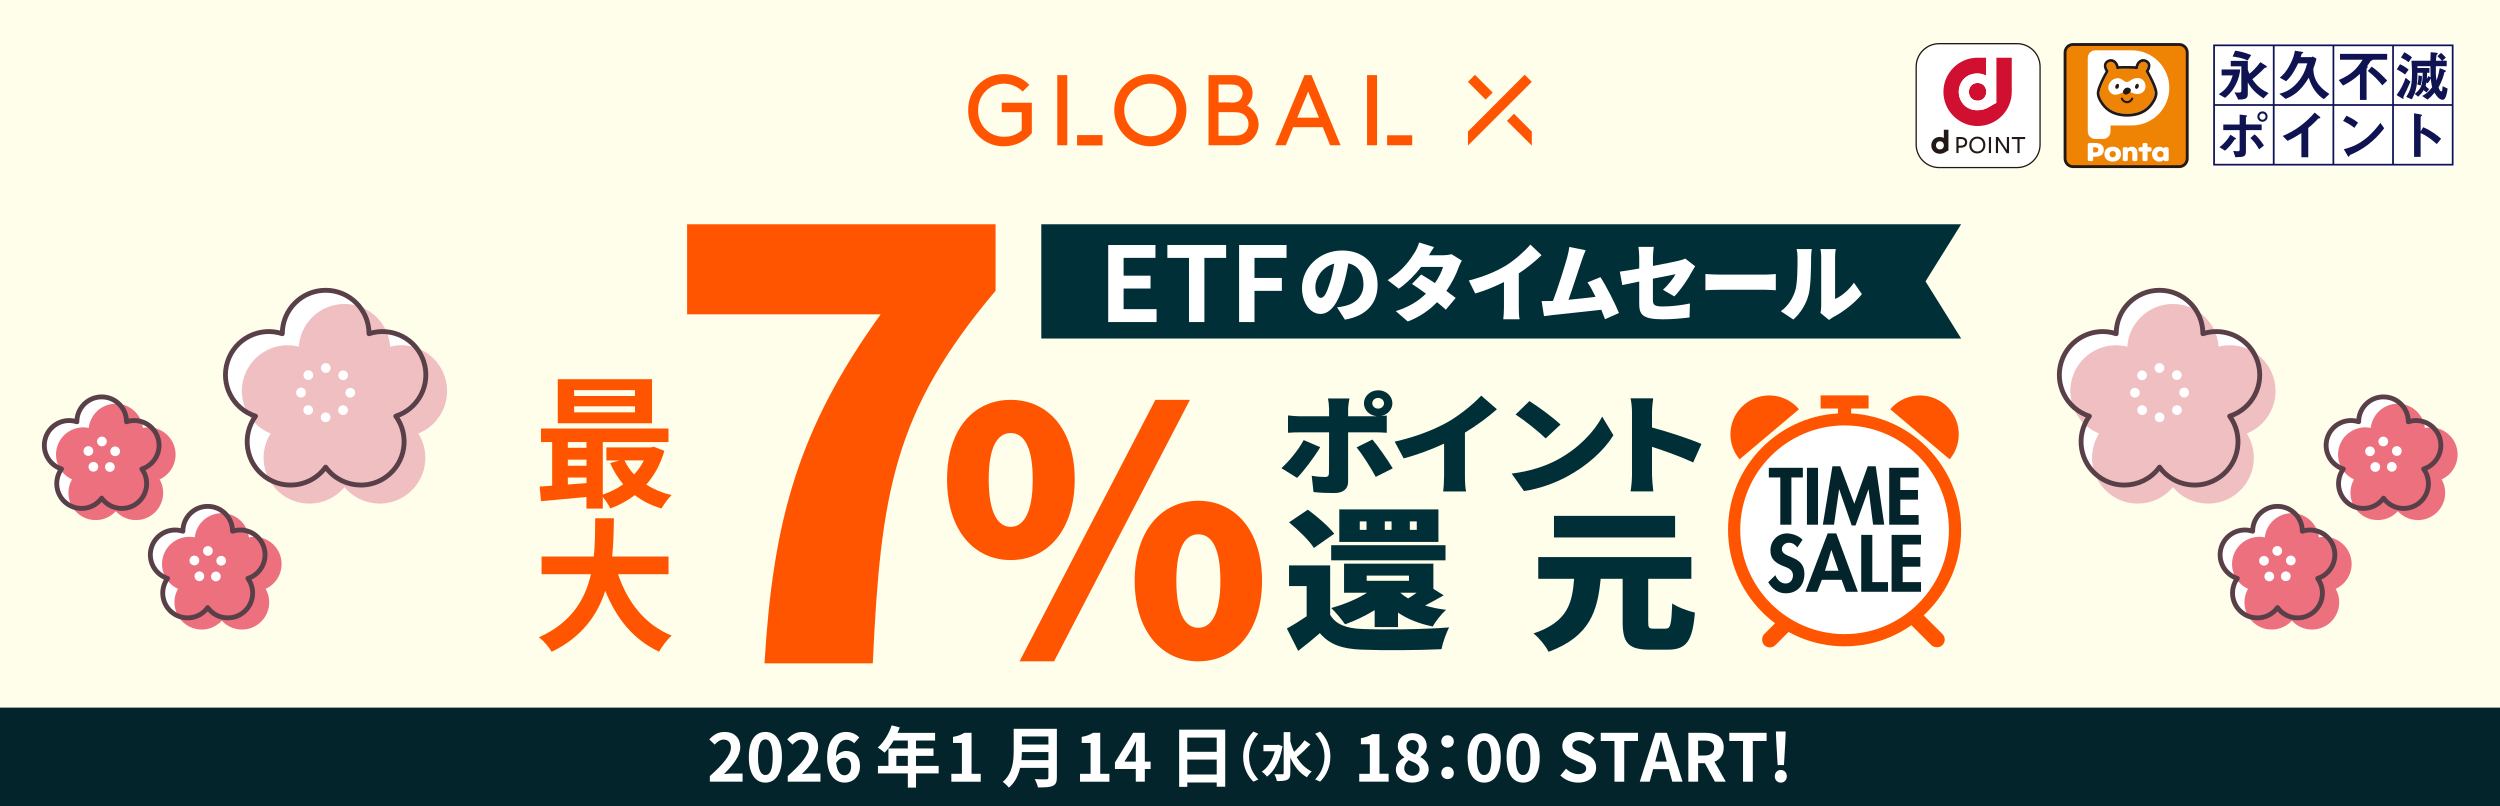 <?xml version="1.0" encoding="UTF-8"?><svg id="A" xmlns="http://www.w3.org/2000/svg" width="1240" height="400" viewBox="0 0 1240 400"><defs><style>.cls-1,.cls-2,.cls-3{fill-rule:evenodd;}.cls-1,.cls-4{fill:#ef8304;}.cls-5{fill:#f50;}.cls-6,.cls-3{fill:#231815;}.cls-7{fill:#f0bfc2;}.cls-8{stroke:#583f48;}.cls-8,.cls-9,.cls-10,.cls-11,.cls-12{fill:none;}.cls-8,.cls-9,.cls-12{stroke-linejoin:round;stroke-width:2.41px;}.cls-13{fill:#002f37;}.cls-14,.cls-2{fill:#fff;}.cls-15{fill:#03242b;}.cls-16{fill:#fffeeb;}.cls-9{stroke:#ed707f;}.cls-9,.cls-10,.cls-11,.cls-12{stroke-linecap:round;}.cls-10{stroke-dasharray:0 8.78;}.cls-10,.cls-11{stroke:#fff;stroke-miterlimit:10;stroke-width:4.82px;}.cls-11{stroke-dasharray:0 9.59;}.cls-17{fill:#221815;}.cls-18{fill:#ed707f;}.cls-19{fill:#0f1351;}.cls-12{stroke:#f0bfc2;}.cls-20{fill:#d00f31;}</style></defs><rect class="cls-16" x="0" y="0" width="1240" height="400"/><rect class="cls-15" x="0" y="350.98" width="1240" height="49.02"/><path class="cls-14" d="M961.8,83.11c-6.26,0-11.37-5.12-11.37-11.37v-38.7c0-6.25,5.12-11.37,11.37-11.37h38.7c6.25,0,11.37,5.12,11.37,11.37v38.7c0,6.25-5.12,11.37-11.37,11.37h-38.7"/><path class="cls-20" d="M990.14,28.62v22.42c-3.15,1.45-4.85,3.63-9.37,3.63-6.02,0-9.22-4.69-9.22-9.11s3.2-9.11,9.22-9.11c1.68,0,3.14.41,4.35,1.11v-8.94h-4.24c-9.35,0-16.94,7.59-16.94,16.94s7.59,16.95,16.94,16.95,16.95-7.59,16.95-16.95v-16.94h-7.68"/><path class="cls-20" d="M980.88,41.15c-2.79,0-4.31,2.18-4.31,4.4s1.52,4.4,4.31,4.4,4.26-2.09,4.31-4.28v-.23c-.05-2.21-1.51-4.29-4.31-4.29"/><path class="cls-14" d="M980.77,36.45c-6.02,0-9.22,4.68-9.22,9.11s3.2,9.11,9.22,9.11c4.52,0,6.22-2.18,9.37-3.63v-22.42h-5.02v8.94c-1.21-.7-2.67-1.11-4.35-1.11M985.19,45.44v.23c-.05,2.2-1.51,4.28-4.31,4.28s-4.31-2.18-4.31-4.4,1.52-4.4,4.31-4.4,4.26,2.08,4.31,4.29"/><path class="cls-17" d="M975.72,70.53c0,.9-.29,1.57-.87,2.03-.58.45-1.37.69-2.36.71l-1.04.02v2.63h-1.08v-7.96h2.2c.54,0,1.02.07,1.41.19.4.13.73.31.99.53.26.23.45.5.57.82.12.31.19.66.19,1.03M974.63,70.58c0-1.08-.71-1.61-2.11-1.61h-1.07v3.3l1.16-.03c.67-.01,1.17-.17,1.51-.44.34-.29.51-.69.51-1.21"/><path class="cls-17" d="M984.75,71.91c0,.6-.1,1.15-.29,1.66-.2.52-.47.96-.83,1.33-.35.37-.78.67-1.27.88-.48.21-1.03.33-1.61.33s-1.12-.1-1.61-.29c-.49-.2-.91-.47-1.26-.84-.35-.36-.63-.8-.83-1.31-.2-.51-.3-1.09-.3-1.71,0-.59.1-1.15.29-1.66.19-.51.47-.95.82-1.33.36-.38.78-.68,1.27-.89.49-.21,1.03-.32,1.61-.32s1.13.1,1.61.29c.49.2.9.48,1.26.84.35.36.63.79.82,1.3.2.51.3,1.08.3,1.7M983.67,71.96c0-.49-.07-.94-.22-1.33-.14-.39-.35-.73-.6-1.01-.26-.28-.57-.49-.93-.64-.36-.15-.76-.23-1.19-.23s-.82.08-1.17.23c-.35.16-.65.37-.91.64-.25.28-.45.61-.59,1-.14.39-.21.82-.21,1.29s.07.93.21,1.33c.14.4.34.73.6,1.02.26.27.57.49.93.64.36.15.76.23,1.19.23s.81-.08,1.16-.23c.35-.15.66-.37.91-.64.26-.28.46-.62.6-1.01.14-.39.22-.82.22-1.29"/><rect class="cls-17" x="986.49" y="67.96" width="1.06" height="7.96"/><polygon class="cls-17" points="995.41 67.96 996.47 67.96 996.47 75.99 995.3 75.99 991.03 69.5 991.03 75.92 989.97 75.92 989.97 67.96 991.17 67.96 995.41 74.38 995.41 67.96"/><polygon class="cls-17" points="1001.71 68.98 1001.71 75.92 1000.65 75.92 1000.65 68.98 997.87 68.98 997.87 67.96 1004.49 67.96 1004.49 68.98 1001.71 68.98"/><path class="cls-17" d="M964.14,64.34v4.09c-.56-.32-1.22-.51-2-.51-2.75,0-4.22,2.15-4.22,4.18s1.47,4.17,4.22,4.17c2.07,0,2.85-1,4.29-1.66v-10.26h-2.29M960.23,72.09c0-1.01.69-2.01,1.97-2.01s1.95.96,1.97,1.96v.1c-.02,1.01-.69,1.96-1.97,1.96s-1.97-1-1.97-2.01"/><path class="cls-17" d="M961.8,83.43v-.64h38.7c6.07-.01,11.04-4.98,11.05-11.05v-38.7c-.01-6.08-4.98-11.04-11.05-11.05h-38.7c-6.07.01-11.04,4.98-11.05,11.05v38.7c.01,6.07,4.97,11.04,11.05,11.05v.64c-6.43,0-11.69-5.26-11.7-11.69v-38.7c0-6.43,5.26-11.7,11.7-11.7h38.7c6.43,0,11.69,5.26,11.69,11.7v38.7c0,6.43-5.26,11.69-11.69,11.69h-38.7"/><rect class="cls-14" x="1096.95" y="21.21" width="120.81" height="61.73"/><path class="cls-19" d="M1111.69,44.94c0,.68-.16.98-1.37.98-.49,0-1.17-.03-2.02-.14l1.88,3.63c3.31-.04,4.73-.41,4.73-2.78v-5.68h.06c1.82,3.39,4.48,5.68,7.68,7.84l2.59-2.62c-3.14-1.45-5.47-3.05-8.09-6.86,2.68-2.21,5.3-4.74,6.12-5.6.63-.16,1.12-.3,1.12-.57s-.38-.52-.6-.65l-2.67-1.66c-1.83,2.53-3.74,4.42-5.43,5.76-.39-.9-.58-1.45-.77-2.1v-4.31h-8.46v2.73h5.24v12.05Z"/><path class="cls-19" d="M1116.6,27.33c-3.19-1.37-6.11-1.94-7.97-2.19l-1.23,2.92c1.69.19,4.56.6,7.43,1.91l1.77-2.64Z"/><path class="cls-19" d="M1100.46,46.72l3.17,1.81c1.59-1.37,3.2-2.7,5.03-6.06,1.92-3.56,2.21-5.85,2.49-8.03h-9.23v2.95h5.49c-1.09,3.92-3.3,7.15-6.94,9.33"/><path class="cls-19" d="M1130.57,46.52l3.09,2.54c3.6-1.5,7.16-3.38,11.5-10.52,1.36,4.89,4.37,8.83,7.48,10.62l2.75-2.53c-3.11-2.14-7.97-5.47-7.97-12.63.63-1.55,1.18-3.3,1.56-4.91l-1.89-1.09-.4.33h-5.57c.19-.57.35-1.13.52-1.67.41-.16.79-.38.79-.6,0-.19-.3-.27-.74-.35l-3.41-.55c-.36,1.8-.71,3.58-2.33,6.69-2.07,4.01-3.66,5.38-5.18,6.67l3.13,1.77c2.98-2.54,5-6.82,5.98-8.87h4.53c-.92,3.06-2.1,6.94-6.12,10.84-3.11,3-5.78,3.71-7.72,4.26"/><path class="cls-19" d="M1160.01,39.7l2.11,2.73c3.17-1.56,5.38-3.03,8.41-5.76v12.91h3.28v-15.54c.32-.35.62-.63.62-.84,0-.25-.25-.33-.38-.36.66-.87,1.4-1.91,1.83-2.62.55-.12.94-.35.99-.6h7.16v-2.9h-23.4v2.9h11.25c-3.46,5.35-5.98,7.43-11.85,10.08"/><path class="cls-19" d="M1176.34,33.03l-1.91,2.19c3.06,2.37,5.14,4.53,7.21,7.1l2.4-2.32c-2.4-2.65-4.75-4.89-7.71-6.97"/><path class="cls-19" d="M1196.35,36.58c0,6.43-1.04,8.63-2.87,11.48l2.73,1.22c1.66-2.87,2.84-5.73,2.86-13.18h2.59c-.05,6.19-.67,7.86-3.98,10.48l1.73,1.37c1.63-1.51,2.21-2.32,2.73-3.28.22.27.55.63,1.42,1.18l1.34-1.67c-.82-.46-1.26-.89-1.78-1.69.22-.76.3-1.12.38-1.58l.63.41c.74-.85,1.09-1.44,1.51-2.34h.05c.03.76.14,1.96.63,4.34-1.69,2.27-3.2,3.35-4.92,4.28l2.68,1.81c1.58-1.29,2.16-1.87,3.44-3.48.58,1.01,2.05,3.57,4.08,3.57,1.63,0,2.2-3.81,2.42-5.56l-2.48-1.18c-.03.55-.14,2.05-.27,2.32-.06.11-.16.25-.35.25-.27,0-.85-.31-1.42-1.94,1.99-3.66,2.57-6.04,2.92-7.56.44-.19.79-.33.79-.55s-.33-.38-.79-.54l-2.32-.96c-.33,2.02-.69,3.71-1.58,6.06h-.06c-.33-2.51-.35-4.44-.27-6.99h5.38v-2.75h-2.16l1.73-1.5c-.75-.91-1.48-1.61-2.38-2.38l-1.78,1.61c.69.66,1.54,1.5,2.19,2.28h-2.95c.05-.44.17-2.24.24-2.68.44-.46.66-.76.66-.94,0-.24-.57-.35-.9-.37l-2.62-.22c-.03,1.82-.06,2.71-.12,4.21h-9.39c.24,3.84.27,4.94.27,6.49M1199.03,32.85h6.44c.04,2.08.04,2.79.12,5.52l-1.12-.63c-.3.63-.43.87-.69,1.25l-.05-.05c.09-.96.09-1.59.09-2.84h1.17v-2.37h-5.95v-.88Z"/><path class="cls-19" d="M1196.35,28.42c-.66-.51-1.8-1.41-3.8-2.51l-1.66,2.65c1.5.68,3.14,1.81,3.79,2.27l1.67-2.41Z"/><path class="cls-19" d="M1191.92,49.02c.2,0,.27-.16.27-.31,0-.11-.05-.48-.11-.64.99-2.11,2.6-5.39,3.51-7.57l-2.41-1.91c-1.01,2.89-2.54,6.06-4.47,8.55l2.81,1.74c.14.09.27.14.41.14"/><path class="cls-19" d="M1194.69,34.51c-1.09-.87-2.51-1.85-4.27-2.67l-1.61,2.53c.93.53,3,1.67,4.1,2.6l1.78-2.46Z"/><path class="cls-19" d="M1201.29,37.79l-1.69-.4c-.03,1.03-.1,2.73-.65,4.51l1.67.49c.6-1.81.68-3.52.68-4.59"/><path class="cls-19" d="M1097.74,22.05v60.05s119.22,0,119.22,0V22.05h-119.22ZM1187.38,22.92h28.71v28.72h-28.71v-28.72ZM1157.81,22.92h28.71v28.72h-28.71v-28.72ZM1128.2,22.92h28.74v28.72h-28.74v-28.72ZM1098.61,22.92h28.72v28.72h-28.72v-28.72ZM1127.32,81.23h-28.71v-28.72h28.71v28.72ZM1156.92,81.23h-28.72v-28.72h28.72v28.72ZM1186.5,81.23h-28.71v-28.72h28.71v28.72ZM1216.09,81.23h-28.71v-28.72h28.71v28.72Z"/><path class="cls-19" d="M1108.29,69.28c.38-.11.79-.27.79-.47,0-.16-.21-.3-.51-.49l-2.26-1.48c-1.06,1.85-3.06,4.48-5.49,6.15l2.79,1.74c1.85-1.58,3.38-3.36,4.69-5.46"/><path class="cls-19" d="M1110.86,74.15c0,.68-.14.87-.98.87-.9,0-1.68-.11-2.19-.19l1.03,3.15c4.4-.06,5.26-.33,5.26-3.01v-10.43h7.8v-2.79h-7.8v-3.58c.26-.27.56-.48.56-.7s-.4-.27-.74-.3l-2.94-.36v4.95h-8.11v2.79h8.11v9.61Z"/><path class="cls-19" d="M1122.19,60.4c1.37,0,2.52-1.14,2.52-2.59s-1.12-2.57-2.52-2.57-2.54,1.2-2.54,2.57c0,1.58,1.29,2.59,2.54,2.59M1122.19,56.26c.88,0,1.54.73,1.54,1.56,0,.97-.79,1.58-1.54,1.58-.84,0-1.52-.72-1.52-1.58s.68-1.56,1.52-1.56"/><path class="cls-19" d="M1118.28,66.63l-2.1,1.83c2.08,1.91,3.42,3.93,4.31,5.65l2.41-1.93c-.63-.99-2.37-3.69-4.62-5.55"/><path class="cls-19" d="M1141.49,66v12.01h3.41v-14.56c2.38-1.86,4.18-3.85,4.98-4.67.6-.08,1.04-.16,1.04-.38s-.29-.47-.47-.61l-2.37-1.96c-4.51,5.16-9.59,9.01-15.85,11.61l2.39,2.43c2.56-1.2,4.31-2.19,6.88-3.88"/><path class="cls-19" d="M1169.57,60.82c-1.85-1.53-4.28-2.76-5.75-3.42l-1.64,2.6c1.36.6,3.65,1.85,5.6,3.42l1.8-2.6Z"/><path class="cls-19" d="M1164.33,77.1c.17.27.36.65.63.65.25,0,.37-.41.58-.87,6.19-2.54,11.93-6.58,17.01-13.25l-1.85-2.7c-7.37,9.83-13.24,11.77-18.16,13.08l1.8,3.09Z"/><path class="cls-19" d="M1200.63,66c2.86,1.22,5.7,3.33,8,5.46l2.17-2.63c-1.61-1.45-4.89-4.09-8.9-5.73l-1.2,2.01h-.06v-7.2c.33-.3.68-.52.68-.73,0-.25-.46-.39-.66-.41l-3.28-.6v21.62h3.25v-11.79Z"/><rect class="cls-4" x="1024.27" y="22.06" width="60.59" height="60.59" rx="3.97" ry="3.97"/><path class="cls-14" d="M1066.44,73h-1.26v-1.33c0-.41-.34-.75-.75-.75h-.99c-.41,0-.75.34-.75.75v1.33h-1.27c-.4,0-.73.34-.73.75v.65c0,.41.33.75.73.75h1.27v4.03c0,.41.34.75.75.75h.99c.41,0,.75-.34.75-.75v-4.03h1.26c.4,0,.73-.34.73-.75v-.65c0-.41-.33-.75-.73-.75"/><path class="cls-14" d="M1057.44,72.76c-.86,0-1.49.25-2.07.82v.02c-.07-.35-.37-.61-.74-.61h-.99c-.41,0-.75.34-.75.75v5.43c0,.41.34.75.75.75h.99c.41,0,.75-.34.75-.75v-2.58c0-.85.01-1.74,1.09-1.74s1.16.89,1.16,1.74v2.58c0,.41.34.75.76.75h.99c.41,0,.75-.34.75-.75v-3.53c0-1.7-1.12-2.88-2.7-2.88"/><path class="cls-14" d="M1074.92,73h-.99c-.35,0-.65.25-.73.57-.54-.54-1.37-.8-2.15-.8-2.16,0-3.65,1.7-3.65,3.69s1.52,3.7,3.68,3.7c.8,0,1.63-.27,2.11-.88.05.36.37.65.74.65h.99c.41,0,.75-.34.75-.75v-5.43c0-.41-.34-.75-.75-.75M1071.56,78.03c-1,0-1.58-.68-1.58-1.55s.58-1.57,1.58-1.57,1.58.72,1.58,1.57-.58,1.55-1.58,1.55"/><path class="cls-14" d="M1047.91,72.76c-2.27,0-4.12,1.34-4.12,3.71s1.87,3.69,4.12,3.69,4.12-1.34,4.12-3.69-1.85-3.71-4.12-3.71M1047.91,78.03c-1,0-1.58-.68-1.58-1.55s.58-1.57,1.58-1.57,1.58.72,1.58,1.57-.58,1.55-1.58,1.55"/><path class="cls-14" d="M1039.31,70.91h-3.03c-.41,0-.75.34-.75.75v7.51c0,.41.34.75.75.75h1.19c.41,0,.75-.34.75-.75v-1.45h1.19c2.43,0,4.09-1.21,4.09-3.46s-1.89-3.35-4.19-3.35M1038.95,75.59h-.73v-2.54h.73c1.08,0,1.83.25,1.83,1.3s-.82,1.24-1.83,1.24"/><path class="cls-14" d="M1057.35,24.96h-18.06c-2.07,0-3.76,1.69-3.76,3.76v36.47c0,2.07,1.69,3.76,3.76,3.76h3.76c2.07,0,3.76-1.69,3.76-3.76v-2.96h10.54c10.27,0,18.63-8.36,18.63-18.64s-8.36-18.64-18.63-18.64"/><path class="cls-1" d="M1044.34,52.27c-.76-.87-3-3.65-3-6.07,0-.2.02-.39.04-.57.56-3.46,4.41-10,4.45-10.07.05-.08.07-.17.07-.26,0-.11-.04-.22-.11-.31-.05-.07-.95-1.24-.95-2.38,0-.5.17-.99.66-1.39.43-.35,1.57-1.05,2.87-.06,1.09.83,1.29,2.69,1.29,2.71.03.28.27.48.55.46.1,0,.17-.06.25-.12,0,0-.02.02-.02.02.2-.07,1.38-.18,4.56-.13,2.04,0,4.35.06,4.69.16.14.04.34.04.47-.04.13-.08.25-.2.26-.35,0-.02.2-1.88,1.29-2.71,1.3-.99,2.44-.29,2.87.06.49.39.66.89.66,1.39,0,1.14-.89,2.31-.95,2.38-.07.09-.11.2-.11.31,0,.09.02.18.07.26.04.07,3.89,6.61,4.45,10.07.03.19.04.38.04.57,0,2.42-2.24,5.19-2.97,6.03-3.01,3.49-7.5,4.22-10.74,4.23-3.24,0-7.73-.74-10.71-4.19"/><path class="cls-6" d="M1063.1,30.65c.68,0,1.23.35,1.49.57.49.39.66.89.66,1.39,0,1.14-.89,2.31-.95,2.38-.07.09-.11.2-.11.31,0,.09.02.18.07.26.04.07,3.89,6.61,4.45,10.07.03.19.04.38.04.57,0,2.42-2.24,5.19-2.97,6.03-3.01,3.49-7.5,4.22-10.74,4.23-3.24,0-7.73-.74-10.71-4.19-.76-.87-3-3.65-3-6.07,0-.2.01-.39.04-.57.56-3.46,4.41-10,4.45-10.07.05-.08.07-.17.07-.26,0-.11-.04-.22-.11-.31-.05-.07-.95-1.24-.95-2.38,0-.5.17-.99.66-1.39.27-.22.81-.57,1.49-.57.42,0,.89.13,1.38.51,1.09.83,1.29,2.69,1.29,2.71.03.26.25.46.51.46.01,0,.02,0,.04,0,.1,0,.17-.06.25-.12,0,0-.01.01-.02.02h0s0,0,0,0c.17-.06.99-.14,3.05-.14.45,0,.95,0,1.52.01,2.04,0,4.35.06,4.69.16.06.02.13.03.2.03.1,0,.19-.02.27-.07.13-.08.25-.2.26-.35,0-.02.2-1.88,1.29-2.71.49-.37.96-.51,1.38-.51M1050.47,34.21h0s0,0,0,0M1063.1,29.28c-.78,0-1.52.26-2.21.79-.98.74-1.44,1.92-1.66,2.77-1.21-.09-3.22-.1-4.21-.1-.55,0-1.06-.01-1.53-.01-1.32,0-2.13.03-2.63.08-.22-.82-.68-1.98-1.65-2.72-.69-.52-1.43-.79-2.21-.79-1.11,0-1.95.55-2.35.88-.76.62-1.16,1.47-1.16,2.45,0,1.11.52,2.14.9,2.74-.93,1.63-3.83,6.87-4.35,10.07-.04.27-.06.53-.06.79,0,2.83,2.33,5.82,3.34,6.97,3.31,3.83,8.21,4.65,11.74,4.66,3.53,0,8.44-.83,11.78-4.7.99-1.14,3.3-4.09,3.3-6.93,0-.28-.02-.53-.06-.79-.52-3.2-3.43-8.46-4.35-10.07.38-.6.9-1.64.9-2.74,0-.99-.4-1.83-1.16-2.45-.41-.33-1.25-.88-2.36-.88"/><path class="cls-6" d="M1055,51.2c-1.35,0-2.57-.86-3.04-2.13-.1-.27.04-.57.31-.67.27-.1.57.04.67.31.32.86,1.14,1.44,2.06,1.44s1.75-.58,2.06-1.44c.1-.27.4-.41.68-.31.27.1.41.4.31.68-.47,1.27-1.7,2.13-3.05,2.13"/><path class="cls-2" d="M1049.91,38.81c.74-.08,1.54.01,2.36.47.68.37,1.23,1.03,1.99,1.28.75.25,1.52.07,2.09-.41,2.33-1.97,6.59-2.32,7.67,1.5.72,2.57-1,5.11-4.08,4.98-.99-.04-1.95-.39-2.89-.77-.9-.36-1.48-1.58-3.07-.65-2.26,1.33-5.72,3.16-7.68.11-1.72-2.69.63-6.18,3.61-6.52"/><path class="cls-3" d="M1060.04,41.58c.32-.06.67.12.75.55.11.55-.05,1.18-.26,1.47-.2.28-.58.52-.92.46-.28-.04-.55-.31-.63-.61-.14-.51.19-1.26.56-1.6.15-.14.33-.23.51-.27"/><path class="cls-3" d="M1050.24,41.58c.32-.06.67.12.75.55.11.55-.05,1.18-.26,1.47-.2.28-.58.52-.92.46-.28-.04-.55-.31-.63-.61-.14-.51.19-1.26.56-1.6.15-.14.33-.23.51-.27"/><path class="cls-6" d="M1054.22,46.89c1.02.13,2.26-.71,2.59-1.62.49-1.33-.95-1.98-2.06-1.77-1.1.22-2.43,2.04-1.33,3.03.24.21.51.32.8.36"/><path class="cls-6" d="M1080.9,83.36h-52.66c-2.58,0-4.68-2.1-4.68-4.68V26.03c0-2.58,2.1-4.68,4.68-4.68h52.66c2.58,0,4.68,2.1,4.68,4.68v52.66c0,2.58-2.1,4.68-4.68,4.68ZM1028.24,22.77c-1.79,0-3.26,1.46-3.26,3.25v52.66c0,1.79,1.46,3.26,3.26,3.26h52.66c1.79,0,3.25-1.46,3.25-3.26V26.03c0-1.79-1.46-3.25-3.25-3.25h-52.66Z"/><path class="cls-14" d="M352.07,384.94c6.61-5.89,10.47-10.44,10.47-14.2,0-2.39-1.31-3.9-3.63-3.9-1.77,0-3.21,1.15-4.42,2.49l-2.68-2.59c2.26-2.42,4.42-3.7,7.72-3.7,4.58,0,7.63,2.95,7.63,7.46s-3.67,9.1-8.08,13.45c1.24-.16,2.85-.29,3.99-.29h5.24v4.06h-16.23v-2.78Z"/><path class="cls-14" d="M371.42,375.48c0-8.35,3.27-12.44,8.22-12.44s8.21,4.12,8.21,12.44-3.27,12.7-8.21,12.7-8.22-4.32-8.22-12.7ZM383.27,375.48c0-6.74-1.54-8.74-3.63-8.74s-3.67,2-3.67,8.74,1.57,8.94,3.67,8.94,3.63-2.09,3.63-8.94Z"/><path class="cls-14" d="M390.7,384.94c6.61-5.89,10.47-10.44,10.47-14.2,0-2.39-1.31-3.9-3.63-3.9-1.77,0-3.21,1.15-4.42,2.49l-2.68-2.59c2.26-2.42,4.42-3.7,7.72-3.7,4.58,0,7.63,2.95,7.63,7.46s-3.67,9.1-8.08,13.45c1.24-.16,2.85-.29,3.99-.29h5.24v4.06h-16.23v-2.78Z"/><path class="cls-14" d="M410.25,375.94c0-9.03,4.48-12.9,9.36-12.9,2.98,0,5.14,1.24,6.58,2.75l-2.55,2.88c-.85-.95-2.32-1.77-3.7-1.77-2.81,0-5.07,2.09-5.3,8.12,1.34-1.64,3.4-2.55,4.94-2.55,4.06,0,6.97,2.42,6.97,7.59s-3.47,8.12-7.59,8.12c-4.58,0-8.71-3.73-8.71-12.24ZM418.86,384.54c1.83,0,3.31-1.54,3.31-4.48s-1.37-4.19-3.47-4.19c-1.28,0-2.75.72-3.96,2.55.46,4.42,2.09,6.12,4.12,6.12Z"/><path class="cls-14" d="M440.66,379.86v-8.61h9.62v-3.96h-7.04c-1.37,2.36-2.91,4.45-4.48,6.02-.75-.69-2.42-1.96-3.4-2.55,2.95-2.52,5.5-6.71,6.91-11l4.03,1.05c-.33.92-.69,1.8-1.08,2.68h18.59v3.8h-9.46v3.96h8.67v3.67h-8.67v4.94h11.23v3.76h-11.23v7.04h-4.06v-7.04h-14.83v-3.76h5.2ZM450.28,379.86v-4.94h-5.7v4.94h5.7Z"/><path class="cls-14" d="M471.86,383.79h5.24v-15.28h-4.42v-3.01c2.46-.43,4.09-1.05,5.63-2.03h3.57v20.33h4.55v3.93h-14.57v-3.93Z"/><path class="cls-14" d="M524.2,361.47v24.19c0,2.36-.59,3.5-2.09,4.16-1.57.69-3.86.75-7.27.75-.23-1.15-1.01-3.04-1.64-4.12,2.32.13,5.04.1,5.79.1s1.01-.26,1.01-.95v-4.75h-14.04c-.85,3.67-2.49,7.27-5.56,9.82-.59-.82-2.16-2.29-3.04-2.85,5.01-4.22,5.43-10.54,5.43-15.55v-10.8h21.41ZM506.62,377.02h13.39v-3.99h-13.16c-.03,1.24-.1,2.62-.23,3.99ZM506.85,369.29h13.16v-3.99h-13.16v3.99Z"/><path class="cls-14" d="M535.69,383.79h5.24v-15.28h-4.42v-3.01c2.46-.43,4.09-1.05,5.63-2.03h3.57v20.33h4.55v3.93h-14.57v-3.93Z"/><path class="cls-14" d="M563.35,381.44h-10.34v-3.27l9.03-14.7h5.79v14.3h2.88v3.67h-2.88v6.28h-4.48v-6.28ZM563.35,372.83c0-1.41.1-3.6.2-5.04h-.16c-.59,1.31-1.24,2.65-1.93,3.96l-3.76,6.02h5.66v-4.94Z"/><path class="cls-14" d="M607.71,361.9v28.31h-4.22v-2.09h-14.6v2.16h-4.03v-28.38h22.85ZM603.49,372.89v-7.04h-14.6v7.04h14.6ZM588.89,384.15h14.6v-7.4h-14.6v7.4Z"/><path class="cls-14" d="M621.69,362.87l2.46,1.09c-2.58,2.79-4.63,6.36-4.63,11.32s2.04,8.53,4.63,11.32l-2.46,1.09c-2.79-2.74-5.09-6.88-5.09-12.41s2.3-9.67,5.09-12.41Z"/><path class="cls-14" d="M633.43,369.49l.57-.13,2.12.78c-1.19,7.08-4.01,12.36-7.7,15.07-.54-.75-1.81-1.99-2.58-2.46,3.02-2.02,5.3-5.61,6.46-10.13h-5.64v-3.13h6.77ZM649.97,369.23c-2.12,2.22-4.73,4.68-6.82,6.31,1.84,3.1,4.32,5.61,7.5,7.13-.78.62-1.86,1.94-2.4,2.87-3.75-2.12-6.36-5.53-8.25-9.77v7.62c0,1.89-.41,2.82-1.5,3.36-1.11.57-2.82.67-5.17.67-.13-.96-.72-2.53-1.21-3.44,1.71.08,3.33.05,3.88.05s.7-.18.7-.65v-20.24h3.31v4.6c.47,1.81,1.09,3.57,1.84,5.2,1.83-1.71,3.9-3.9,5.22-5.76l2.92,2.04Z"/><path class="cls-14" d="M654.77,387.69l-2.46-1.09c2.58-2.79,4.63-6.36,4.63-11.32s-2.04-8.53-4.63-11.32l2.46-1.09c2.79,2.74,5.09,6.88,5.09,12.41s-2.3,9.67-5.09,12.41Z"/><path class="cls-14" d="M674.19,383.79h5.24v-14.63h-4.42v-3.01c2.46-.46,4.09-1.08,5.63-2.03h3.57v19.67h4.55v3.93h-14.57v-3.93Z"/><path class="cls-14" d="M692.36,381.7c0-2.91,1.93-4.78,4.16-5.99v-.13c-1.83-1.31-3.21-3.04-3.21-5.5,0-3.93,3.08-6.42,7.3-6.42s7.04,2.55,7.04,6.42c0,2.32-1.54,4.22-3.11,5.3v.16c2.23,1.24,4.09,3.01,4.09,6.15,0,3.67-3.27,6.48-8.15,6.48s-8.12-2.68-8.12-6.48ZM704.14,381.53c0-2.36-2.29-3.21-5.4-4.48-1.28,1.01-2.23,2.45-2.23,4.12,0,2.19,1.8,3.6,4.06,3.6,2.06,0,3.57-1.15,3.57-3.24ZM703.72,370.37c0-1.93-1.18-3.31-3.21-3.31-1.64,0-2.95,1.05-2.95,3.01,0,2.16,1.9,3.14,4.42,4.16,1.15-1.21,1.73-2.45,1.73-3.86Z"/><path class="cls-14" d="M714.88,367.79c0-1.8,1.37-3.11,3.11-3.11s3.11,1.31,3.11,3.11-1.38,3.04-3.11,3.04-3.11-1.31-3.11-3.04ZM714.88,383.4c0-1.8,1.37-3.11,3.11-3.11s3.11,1.31,3.11,3.11-1.38,3.04-3.11,3.04-3.11-1.31-3.11-3.04Z"/><path class="cls-14" d="M727.94,375.84c0-8.02,3.24-12.18,8.21-12.18s8.22,4.19,8.22,12.18-3.24,12.34-8.22,12.34-8.21-4.35-8.21-12.34ZM739.79,375.84c0-6.58-1.54-8.41-3.63-8.41s-3.67,1.83-3.67,8.41,1.57,8.58,3.67,8.58,3.63-2.03,3.63-8.58Z"/><path class="cls-14" d="M747.26,375.84c0-8.02,3.24-12.18,8.21-12.18s8.22,4.19,8.22,12.18-3.24,12.34-8.22,12.34-8.21-4.35-8.21-12.34ZM759.11,375.84c0-6.58-1.54-8.41-3.63-8.41s-3.67,1.83-3.67,8.41,1.57,8.58,3.67,8.58,3.63-2.03,3.63-8.58Z"/><path class="cls-14" d="M773.94,384.64l2.78-3.34c1.7,1.6,4.03,2.68,6.15,2.68,2.52,0,3.86-1.08,3.86-2.78,0-1.8-1.5-2.36-3.67-3.27l-3.21-1.41c-2.46-.98-4.94-2.95-4.94-6.48,0-3.93,3.5-7,8.38-7,2.85,0,5.66,1.15,7.63,3.14l-2.45,3.01c-1.54-1.24-3.14-2-5.17-2s-3.44.95-3.44,2.55c0,1.73,1.7,2.36,3.76,3.21l3.17,1.28c2.95,1.21,4.88,3.11,4.88,6.61,0,3.96-3.31,7.33-8.9,7.33-3.24,0-6.48-1.24-8.84-3.53Z"/><path class="cls-14" d="M800.78,367.53h-6.81v-4.06h18.49v4.06h-6.84v20.19h-4.84v-20.19Z"/><path class="cls-14" d="M821.08,363.47h5.73l7.76,24.25h-5.11l-1.7-6.22h-7.82l-1.7,6.22h-4.91l7.76-24.25ZM826.74,377.74l-.72-2.65c-.75-2.52-1.41-5.33-2.13-7.92h-.13c-.65,2.65-1.34,5.4-2.06,7.92l-.72,2.65h5.76Z"/><path class="cls-14" d="M845.63,378.56h-3.37v9.16h-4.84v-24.25h8.41c5.11,0,9.13,1.8,9.13,7.36,0,3.63-1.83,5.89-4.61,6.97l5.66,9.92h-5.4l-4.98-9.16ZM845.4,374.73c3.11,0,4.81-1.31,4.81-3.9s-1.7-3.5-4.81-3.5h-3.14v7.4h3.14Z"/><path class="cls-14" d="M864.55,367.53h-6.81v-4.06h18.49v4.06h-6.84v20.19h-4.84v-20.19Z"/><path class="cls-14" d="M880.3,385.04c0-1.8,1.28-3.14,2.98-3.14s2.98,1.34,2.98,3.14-1.24,3.14-2.98,3.14-2.98-1.37-2.98-3.14ZM881.02,367.39l-.16-4.58h4.84l-.16,4.58-.69,12.08h-3.14l-.69-12.08Z"/><path class="cls-5" d="M599.43,72.05v-34.79h11.83c2.61-.16,5.18.71,7.16,2.43,1.83,1.7,2.87,4.08,2.87,6.58-.03,2.35-1.03,4.58-2.77,6.17,3.46,1.76,5.67,5.29,5.74,9.17,0,3.12-1.4,6.08-3.82,8.05-2.15,1.72-4.86,2.56-7.6,2.37l-13.42.03ZM610.34,50.96c2.77,0,4.01-.56,4.79-1.48,1.61-1.71,1.61-4.37,0-6.08-.78-.9-1.97-1.48-4.79-1.48h-5.92v8.87h5.92v.16ZM611.93,67.33c3.15,0,4.61-.68,5.74-1.8,2.14-2.28,2.14-5.83,0-8.11-1.06-1.06-2.59-1.79-5.74-1.79h-7.54v11.7h7.54ZM656.11,63.1h-14.69l-3.67,8.95h-5.18l14.47-34.79h3.49l14.41,34.79h-5.18l-3.65-8.95ZM643.45,58.36h10.75l-5.35-12.93-5.4,12.93ZM759.78,65.23l-8.85-8.83-3.49,3.55,12.34,12.26v-6.98ZM759.78,40.59l-3.55-3.55-28.13,28.19v6.98l31.68-31.62ZM728.08,40.6l3.5-3.5,8.8,8.8-3.5,3.5-8.8-8.8ZM678.06,37.26h4.96v34.79h-4.96v-34.79ZM688.01,67.1h12.44v4.96h-12.44v-4.96ZM511.8,66.08c-3.33,4.05-8.27,6.42-13.5,6.48-9.64.34-17.73-7.2-18.07-16.85-.01-.35-.01-.7,0-1.05-.24-9.64,7.39-17.66,17.03-17.89.19,0,.39,0,.58,0,4.79-.05,9.38,1.88,12.71,5.32l-3.3,3.34c-2.48-2.52-5.87-3.94-9.41-3.93-7.01.01-12.68,5.7-12.67,12.71,0,.15,0,.3,0,.45-.29,6.98,5.13,12.87,12.11,13.16.32.01.63.01.95,0,3.16.06,6.22-1.08,8.55-3.21v-8.95h-9.91v-4.7h14.92v15.12ZM524.41,37.26h4.96v34.79h-4.96v-34.79ZM534.32,67.1h12.44v4.96h-12.44v-4.96Z"/><path class="cls-5" d="M534.32,67.1h12.44v4.96h-12.44v-4.96ZM570.56,41.49c7.17.02,12.97,5.86,12.94,13.03,0,.04,0,.09,0,.13,0,7.15-5.79,12.94-12.94,12.94s-12.94-5.79-12.94-12.94c-.1-7.17,5.64-13.07,12.81-13.16.04,0,.09,0,.13,0M570.56,36.76c-9.88,0-17.9,8.01-17.9,17.9s8.01,17.9,17.9,17.9,17.9-8.01,17.9-17.9c0,0,0,0,0,0,.02-9.87-7.97-17.88-17.84-17.9-.02,0-.04,0-.06,0Z"/><rect class="cls-5" x="879.3" y="300.4" width="7.78" height="22.95" rx="3.86" ry="3.86" transform="translate(479.21 -533.17) rotate(45)"/><rect class="cls-5" x="951.44" y="300.4" width="7.78" height="22.95" rx="3.86" ry="3.86" transform="translate(1851.37 -143.12) rotate(135)"/><polygon class="cls-5" points="926.82 196.11 918.18 196.11 911.66 196.11 903.02 196.11 903.02 202.63 911.66 202.63 911.66 219.91 918.18 219.91 918.18 202.63 926.82 202.63 926.82 196.11"/><path class="cls-5" d="M967.02,227.82c-6.75-5.69-22.1-18.63-29.46-24.83,6.86-8.14,19.01-9.17,27.15-2.31,8.14,6.86,9.17,19.01,2.31,27.15Z"/><path class="cls-5" d="M862.83,227.82c6.75-5.69,22.1-18.63,29.46-24.83-6.86-8.14-19.01-9.17-27.15-2.31-8.14,6.86-9.17,19.01-2.31,27.15Z"/><path class="cls-5" d="M914.92,204.96c-31.88,0-57.81,25.93-57.81,57.81s25.93,57.81,57.81,57.81,57.81-25.93,57.81-57.81-25.93-57.81-57.81-57.81Z"/><path class="cls-14" d="M914.92,211.01c-28.54,0-51.76,23.22-51.76,51.76s23.22,51.76,51.76,51.76,51.76-23.22,51.76-51.76-23.22-51.76-51.76-51.76Z"/><path class="cls-15" d="M888.53,260.25h-5.5v-23.43h-5.69v-4.79h16.88v4.79h-5.69v23.43Z"/><path class="cls-15" d="M901.74,260.25h-5.5v-28.22h5.5v28.22Z"/><path class="cls-15" d="M926.82,242.73h-.07l-6.4,17.89h-1.91l-6.18-17.89h-.08l-2.51,17.52h-5.54l4.75-28.97h3.89l6.96,18.6,6.66-18.6h3.97l4.23,28.97h-5.54l-2.25-17.52Z"/><path class="cls-15" d="M942.55,236.82v6.21h8.76v4.79h-8.76v7.64h9.1v4.79h-14.6v-28.22h14.6v4.79h-9.1Z"/><path class="cls-15" d="M891.47,271.52c-1.05-1.42-2.4-2.32-4.23-2.32s-3.44,1.35-3.44,3.18c0,4.75,11.19,2.77,11.19,12.24,0,5.65-3.52,9.66-9.28,9.66-3.89,0-6.74-2.25-8.68-5.5l3.56-3.48c.75,2.17,2.73,4.12,5.09,4.12s3.63-1.91,3.63-4.08c0-2.92-2.7-3.74-4.9-4.6-3.63-1.5-6.29-3.33-6.29-7.71,0-4.68,3.48-8.46,8.23-8.46,2.51,0,5.99,1.23,7.71,3.14l-2.58,3.82Z"/><path class="cls-15" d="M903.64,287.57l-2.32,5.95h-5.8l11-28.97h4.27l10.71,28.97h-5.88l-2.17-5.95h-9.81ZM908.39,272.83h-.08l-3.11,10.26h6.7l-3.52-10.26Z"/><path class="cls-15" d="M928.68,288.73h7.78v4.79h-13.29v-28.22h5.5v23.43Z"/><path class="cls-15" d="M943.73,270.09v6.21h8.76v4.79h-8.76v7.64h9.1v4.79h-14.6v-28.22h14.6v4.79h-9.1Z"/><path class="cls-5" d="M436.8,155.92h-96v-44.7h153v33c-50.4,59.7-57,99.9-60.9,184.8h-53.7c4.2-71.1,16.8-116.4,57.6-173.1Z"/><path class="cls-5" d="M469.74,237.81c0-25.03,13.27-39.48,31.58-39.48s31.75,14.45,31.75,39.48-13.44,39.98-31.75,39.98-31.58-14.95-31.58-39.98ZM512.24,237.81c0-17.47-5.04-23.02-10.92-23.02s-10.92,5.54-10.92,23.02,5.04,23.52,10.92,23.52,10.92-6.05,10.92-23.52ZM573.06,198.33h17.14l-67.37,129.69h-17.14l67.37-129.69ZM562.81,288.04c0-25.03,13.44-39.65,31.58-39.65s31.58,14.62,31.58,39.65-13.44,39.98-31.58,39.98-31.58-14.95-31.58-39.98ZM605.31,288.04c0-17.64-5.04-23.02-10.92-23.02s-10.92,5.38-10.92,23.02,5.04,23.35,10.92,23.35,10.92-5.88,10.92-23.35Z"/><path class="cls-13" d="M643.35,237.02l-7.78-4.82c3.98-3.52,8.55-9.21,11.05-13.92l8.2,3.52c-2.85,4.88-8.31,12.08-11.46,15.22ZM683.56,193.57c3.92,0,7.07,2.87,7.07,6.45,0,3.14-2.43,5.74-5.7,6.34,1.07-.05,2.14-.16,2.91-.27v8.56c-2.02-.16-4.63-.22-6.35-.22h-12.83v24.59c0,3.3-2.26,5.53-6.83,5.53-3.56,0-7.01-.11-10.33-.49l-.89-8.07c2.49.43,5.05.6,6.47.6s2.02-.43,2.08-1.84c.06-1.52.06-17.88.06-20.31h-14.25c-1.78,0-4.39.05-6.12.22v-8.61c1.84.22,4.28.43,6.12.43h14.25v-3.63c0-1.52-.3-4.17-.53-5.2h10.63c-.18.76-.65,3.79-.65,5.25v3.58h12.77c.47,0,.95,0,1.48-.05-3.62-.27-6.41-3.03-6.41-6.39,0-3.58,3.15-6.45,7.07-6.45ZM690.8,232.3l-8.43,4.23c-2.67-4.88-6.77-11.32-9.5-14.63l7.84-3.9c2.97,3.47,7.72,10.35,10.1,14.3ZM683.56,202.67c1.6,0,2.91-1.19,2.91-2.65s-1.31-2.65-2.91-2.65-2.91,1.19-2.91,2.65,1.31,2.65,2.91,2.65Z"/><path class="cls-13" d="M717.71,209.55c6-3.36,13.24-9.21,16.98-13.33l7.78,6.77c-4.45,3.95-10.21,8.18-15.86,11.59v21.34c0,2.6.12,6.34.59,7.85h-11.4c.24-1.46.47-5.25.47-7.85v-15.87c-6,2.76-13.18,5.53-20.07,7.31l-4.45-8.29c10.81-2.49,19.3-5.85,25.95-9.53Z"/><path class="cls-13" d="M771.99,228.3c10.69-5.63,18.71-14.03,22.69-21.67l5.58,9.26c-4.75,7.69-13.18,15.22-23.1,20.53-6.06,3.25-13.78,6.07-21.26,7.15l-6.12-8.67c8.73-1.08,16.39-3.52,22.21-6.61ZM774.01,210.58l-7.36,6.88c-3.15-3.14-10.63-9.1-14.91-11.86l6.83-6.66c4.1,2.55,11.88,8.18,15.44,11.65Z"/><path class="cls-13" d="M809.47,204.62c0-2.17-.24-4.98-.71-7.04h11.22c-.24,2.06-.59,4.44-.59,7.04v7.42c8.02,2.11,19.54,5.96,24.53,8.18l-4.1,9.15c-6-2.82-14.13-5.69-20.43-7.75v13.92c0,1.46.36,5.74.65,8.18h-11.28c.42-2.33.71-5.96.71-8.18v-30.93Z"/><path class="cls-13" d="M659.76,304.93c2.77,4.75,7.89,6.74,15.78,7.04,10.49.46,30.71.23,43.21-.77-1.34,2.53-3.19,7.65-3.78,10.79-10.99.54-28.86.69-39.6.23-9.48-.38-15.77-2.37-20.73-8.19-3.19,2.83-6.46,5.51-10.74,8.8l-5.62-11.1c3.1-1.68,6.54-3.83,9.82-6.05v-15h-8.73v-10.26h20.39v24.49ZM651.7,271.79c-2.27-3.67-7.8-8.96-12.33-12.71l9.31-6.28c4.61,3.37,10.4,8.34,13.09,11.94l-10.07,7.04ZM660.26,270.41h56.72v7.5h-56.72v-7.5ZM681.83,311.05v-8.42c-4.62,2.83-9.73,5.28-14.68,7.04-1.43-2.07-4.78-6.2-6.88-8.11,6.38-1.76,12.75-4.36,17.79-7.58h-11.41v-14.39h44.3v12.48l5.12,3.21c-3.27,1.84-6.46,3.67-9.23,5.05,3.19,1,6.63,1.68,10.4,2.14-2.27,1.99-5.2,5.74-6.63,8.27-6.71-1.38-12.5-3.67-17.2-6.89v7.19h-11.58ZM713.46,268.8h-49.17v-16.15h49.17v16.15ZM677.8,258.62h-3.36v4.21h3.36v-4.21ZM677.88,288.09h20.98v-2.6h-20.98v2.6ZM690.22,258.62h-3.36v4.21h3.36v-4.21ZM694.5,293.98c1.17,1.07,2.43,1.99,3.94,2.83,1.34-.77,2.77-1.76,4.2-2.83h-8.14ZM702.72,258.62h-3.44v4.21h3.44v-4.21Z"/><path class="cls-13" d="M826.07,311.82c2.52,0,2.94-1.84,3.36-12.55,2.6,1.91,7.97,3.83,11.24,4.59-1.17,14.16-4.2,18.37-13.43,18.37h-9.06c-10.66,0-13.34-3.52-13.34-13.78v-21.35h-10.91c-1.51,15.69-5.12,28.55-25.84,36.2-1.34-2.83-4.7-6.96-7.47-9.11,17.29-5.82,19.21-15.38,20.14-27.09h-17.79v-10.79h75.94v10.79h-21.4v21.28c0,3.06.34,3.44,2.77,3.44h5.79ZM830.85,266.58h-60.08v-10.72h60.08v10.72Z"/><path class="cls-5" d="M329.53,223.6c-1.92,6.69-4.98,12.24-8.97,16.72,3.56,2.35,7.83,4.13,12.52,5.27-1.64,1.57-3.84,4.62-4.98,6.62-5.05-1.49-9.46-3.7-13.24-6.62-3.63,2.77-7.69,4.98-12.1,6.62-.78-1.64-2.35-3.99-3.77-5.69v5.76h-8.11v-5.76c-8.18.78-16.3,1.49-22.56,2.06l-.64-7.26c1.85-.14,3.98-.21,6.19-.43v-21.63h-5.55v-6.69h63.26v6.69h-32.59v26.05c3.63-1.21,7.12-2.92,10.11-5.12-2.56-3.06-4.77-6.62-6.48-10.53l4.7-1.28h-6.55v-6.48h22.13l1.42-.28,5.19,1.99ZM323.41,209.94h-46.75v-21.85h46.75v21.85ZM281.64,219.26v2.85h9.25v-2.85h-9.25ZM281.64,231h9.25v-2.99h-9.25v2.99ZM281.64,240.33c2.99-.21,6.12-.43,9.25-.71v-2.78h-9.25v3.49ZM314.95,193.5h-30.17v2.92h30.17v-2.92ZM314.95,201.54h-30.17v2.99h30.17v-2.99ZM309.75,228.37c1.21,2.56,2.85,4.91,4.77,6.97,1.92-2.06,3.56-4.41,4.84-6.97h-9.61Z"/><path class="cls-5" d="M306.55,284.8c4.7,13.88,13.31,25.05,26.61,30.46-2.13,1.78-4.91,5.55-6.26,7.97-12.88-6.05-21.14-16.44-26.69-30.17-3.84,11.88-11.53,22.99-26.61,30.24-1.35-2.35-3.84-5.41-6.33-7.19,16.3-7.26,23.06-19.07,25.83-31.31h-24.48v-8.75h25.9c.71-6.69.64-13.17.71-19h9.25c-.07,5.84-.14,12.38-.85,19h27.97v8.75h-25.05Z"/><polygon class="cls-13" points="972.73 111.22 516.48 111.22 516.48 136.04 516.48 143.08 516.48 167.9 972.73 167.9 955.06 139.56 972.73 111.22"/><path class="cls-14" d="M549.68,121.51h23.42v6.4h-15.79v8.82h13.36v6.4h-13.36v10.21h16.35v6.4h-23.99v-38.23Z"/><path class="cls-14" d="M589.74,127.91h-10.73v-6.4h29.15v6.4h-10.78v31.83h-7.64v-31.83Z"/><path class="cls-14" d="M614.59,121.51h23.53v6.4h-15.89v9.96h13.57v6.4h-13.57v15.48h-7.64v-38.23Z"/><path class="cls-14" d="M666.26,141.61c-2.49,8.44-6.29,14.1-11.27,14.1-5.24,0-9.2-5.66-9.2-12.88,0-10.05,8.66-18.58,19.93-18.58s17.56,7.43,17.56,17.02c0,8.91-5.24,15.41-16.21,17.27l-3.88-6.08c1.77-.21,2.91-.46,4.14-.76,5.36-1.31,8.95-5.07,8.95-10.64s-2.66-9.33-7.52-10.47c-.55,3.42-1.31,7.09-2.49,11.02ZM652.41,142.16c0,3.67,1.27,5.57,2.74,5.57,1.69,0,2.96-2.58,4.48-7.47.93-2.87,1.65-6.21,2.15-9.5-6.25,1.69-9.37,7.39-9.37,11.4Z"/><path class="cls-14" d="M708.74,126.62h7.01c1.39,0,3.08-.21,4.18-.55l5.15,3.21c-.55.93-1.18,2.2-1.65,3.46-1.1,3.12-3.12,7.43-6.04,11.57,1.82,1.31,3.46,2.53,4.64,3.46l-4.9,5.83c-1.1-1.01-2.62-2.32-4.35-3.72-3.63,3.76-8.28,7.18-14.52,9.58l-5.95-5.15c7.26-2.28,11.7-5.45,14.95-8.66-2.53-1.86-5.02-3.59-6.92-4.81l4.56-4.69c1.94,1.14,4.39,2.66,6.84,4.26,1.86-2.7,3.46-5.83,4.01-8.02h-10.85c-3.08,4.01-7.13,8.06-11.1,10.81l-5.53-4.26c7.47-4.6,11.15-10.09,13.38-13.64.76-1.18,1.77-3.38,2.24-5.02l7.39,2.28c-.93,1.31-1.9,2.96-2.53,4.05Z"/><path class="cls-14" d="M746.98,131.69c4.26-2.62,9.42-7.18,12.08-10.39l5.53,5.28c-3.17,3.08-7.26,6.38-11.27,9.04v16.63c0,2.03.08,4.94.42,6.12h-8.11c.17-1.14.34-4.1.34-6.12v-12.37c-4.26,2.15-9.37,4.31-14.27,5.7l-3.17-6.46c7.68-1.94,13.72-4.56,18.45-7.43Z"/><path class="cls-14" d="M770.27,149.25c2.45-6.33,5.74-16.93,7.01-21.45.63-2.24.89-3.76,1.1-5.32l8.11,1.65c-.63,1.39-1.31,3.21-1.98,5.15-1.44,4.18-4.52,13.81-6.54,19.42,4.52-.42,9.54-1.01,13.43-1.48-1.35-2.83-2.74-5.4-4.01-7.14l6.42-2.62c3.04,4.69,7.18,12.88,9.2,17.78l-6.92,3.08-1.86-4.69c-6.97.84-19.08,2.07-24.19,2.62-1.06.13-2.83.38-4.22.55l-1.18-7.47c1.52,0,3.59,0,5.02-.04l.63-.04Z"/><path class="cls-14" d="M839.22,134.69c-1.82,3.55-5.95,9.63-8.78,12.33l-5.62-3.29c2.58-2.28,5.15-5.7,6.29-7.73l-11.27,2.24v10.39c0,2.49.55,3.38,4.94,3.38s9.25-.63,13.43-1.48l-.21,6.92c-3.34.46-8.87.93-13,.93-10.6,0-11.95-2.45-11.95-7.94v-10.81c-3.5.72-6.59,1.35-8.4,1.77l-1.22-6.67c2.03-.25,5.62-.84,9.63-1.56v-5.32c0-1.52-.17-4.1-.38-5.4h7.6c-.21,1.31-.42,3.84-.42,5.4v4.05c5.49-1.01,10.64-2.07,12.58-2.53,1.35-.34,2.49-.63,3.42-1.14l4.94,3.84c-.42.68-1.14,1.77-1.56,2.62Z"/><path class="cls-14" d="M853.19,136.21h22.42c1.9,0,3.97-.21,5.19-.3v8.06c-1.1-.04-3.46-.25-5.19-.25h-22.42c-2.41,0-5.57.13-7.3.25v-8.06c1.69.13,5.24.3,7.3.3Z"/><path class="cls-14" d="M890.36,144.4c1.18-3.46,1.22-11.23,1.22-16.51,0-1.98-.17-3.21-.46-4.35h7.52s-.34,2.24-.34,4.26c0,5.19-.13,14.02-1.22,18.28-1.31,4.9-3.88,9.08-7.56,12.41l-6.25-4.14c3.84-2.66,6-6.63,7.09-9.96ZM903.32,151.7v-24.23c0-2.07-.38-3.93-.38-3.93h7.6s-.34,1.9-.34,3.97v20.77c3.17-1.31,6.76-4.35,9.37-8.06l3.93,5.66c-3.42,4.35-9.58,9.04-14.27,11.44-1.01.55-1.56,1.06-2.03,1.39l-4.26-3.5c.21-.89.38-2.2.38-3.5Z"/><path class="cls-14" d="M1119.63,306.47c-2.51,0-5.04-.76-7.22-2.35-5.5-3.99-6.72-11.69-2.72-17.19l.02-.03h-.03c-6.46-2.11-10-9.05-7.9-15.52,2.1-6.46,9.04-10,15.51-7.9h.03s0-.02,0-.02c0-6.8,5.51-12.31,12.31-12.31,0,0,0,0,0,0,6.8,0,12.31,5.51,12.31,12.31v.03h.03c6.46-2.11,13.41,1.43,15.51,7.89,2.1,6.46-1.44,13.41-7.9,15.51h-.03s.02.04.02.04c3.99,5.5,2.78,13.19-2.72,17.19-5.5,3.99-13.19,2.78-17.19-2.72l-.02-.03-.02.03c-2.41,3.31-6.16,5.07-9.97,5.07"/><path class="cls-18" d="M1126.75,311.05c-2.51,0-5.04-.76-7.22-2.35-5.5-3.99-6.72-11.69-2.72-17.19l.02-.03h-.03c-6.46-2.11-10-9.05-7.9-15.52,2.1-6.46,9.04-10,15.51-7.9h.03s0-.02,0-.02c0-6.8,5.51-12.31,12.31-12.31,0,0,0,0,0,0,6.8,0,12.31,5.51,12.31,12.31v.03h.03c6.46-2.11,13.41,1.43,15.51,7.89,2.1,6.46-1.44,13.41-7.9,15.51h-.03s.02.04.02.04c3.99,5.5,2.78,13.19-2.72,17.19-5.5,3.99-13.19,2.78-17.19-2.72l-.02-.03-.02.03c-2.41,3.31-6.16,5.07-9.97,5.07"/><path class="cls-9" d="M1126.75,311.05c-2.51,0-5.04-.76-7.22-2.35-5.5-3.99-6.72-11.69-2.72-17.19l.02-.03h-.03c-6.46-2.11-10-9.05-7.9-15.52,2.1-6.46,9.04-10,15.51-7.9h.03s0-.02,0-.02c0-6.8,5.51-12.31,12.31-12.31,0,0,0,0,0,0,6.8,0,12.31,5.51,12.31,12.31v.03h.03c6.46-2.11,13.41,1.43,15.51,7.89,2.1,6.46-1.44,13.41-7.9,15.51h-.03s.02.04.02.04c3.99,5.5,2.78,13.19-2.72,17.19-5.5,3.99-13.19,2.78-17.19-2.72l-.02-.03-.02.03c-2.41,3.31-6.16,5.07-9.97,5.07Z"/><path class="cls-8" d="M1119.63,306.47c-2.51,0-5.04-.76-7.22-2.35-5.5-3.99-6.72-11.69-2.72-17.19l.02-.03h-.03c-6.46-2.11-10-9.05-7.9-15.52,2.1-6.46,9.04-10,15.51-7.9h.03s0-.02,0-.02c0-6.8,5.51-12.31,12.31-12.31,0,0,0,0,0,0,6.8,0,12.31,5.51,12.31,12.31v.03h.03c6.46-2.11,13.41,1.43,15.51,7.89,2.1,6.46-1.44,13.41-7.9,15.51h-.03s.02.04.02.04c3.99,5.5,2.78,13.19-2.72,17.19-5.5,3.99-13.19,2.78-17.19-2.72l-.02-.03-.02.03c-2.41,3.31-6.16,5.07-9.97,5.07Z"/><path class="cls-10" d="M1136.25,278.01c1.23,3.67-.75,7.63-4.42,8.86-3.66,1.23-7.63-.75-8.86-4.42-1.23-3.67.75-7.63,4.41-8.86,3.67-1.23,7.63.75,8.86,4.42Z"/><path class="cls-14" d="M1172.21,252.18c-2.51,0-5.04-.76-7.22-2.35-5.5-3.99-6.72-11.69-2.72-17.19l.02-.03h-.03c-6.46-2.11-10-9.05-7.9-15.52,2.1-6.46,9.04-10,15.51-7.9h.03s0-.02,0-.02c0-6.8,5.51-12.31,12.31-12.31,0,0,0,0,0,0,6.8,0,12.31,5.51,12.31,12.31v.03h.03c6.46-2.11,13.41,1.43,15.51,7.89,2.1,6.46-1.44,13.41-7.9,15.51h-.03s.02.04.02.04c3.99,5.5,2.78,13.19-2.72,17.19-5.5,3.99-13.19,2.78-17.19-2.72l-.02-.03-.02.03c-2.41,3.31-6.16,5.07-9.97,5.07"/><path class="cls-18" d="M1179.32,256.76c-2.51,0-5.04-.76-7.22-2.35-5.5-3.99-6.72-11.69-2.72-17.19l.02-.03h-.03c-6.46-2.11-10-9.05-7.9-15.52,2.1-6.46,9.04-10,15.51-7.9h.03s0-.02,0-.02c0-6.8,5.51-12.31,12.31-12.31,0,0,0,0,0,0,6.8,0,12.31,5.51,12.31,12.31v.03h.03c6.46-2.11,13.41,1.43,15.51,7.89,2.1,6.46-1.44,13.41-7.9,15.51h-.03s.02.04.02.04c3.99,5.5,2.78,13.19-2.72,17.19-5.5,3.99-13.19,2.78-17.19-2.72l-.02-.03-.02.03c-2.41,3.31-6.16,5.07-9.97,5.07"/><path class="cls-9" d="M1179.32,256.76c-2.51,0-5.04-.76-7.22-2.35-5.5-3.99-6.72-11.69-2.72-17.19l.02-.03h-.03c-6.46-2.11-10-9.05-7.9-15.52,2.1-6.46,9.04-10,15.51-7.9h.03s0-.02,0-.02c0-6.8,5.51-12.31,12.31-12.31,0,0,0,0,0,0,6.8,0,12.31,5.51,12.31,12.31v.03h.03c6.46-2.11,13.41,1.43,15.51,7.89,2.1,6.46-1.44,13.41-7.9,15.51h-.03s.02.04.02.04c3.99,5.5,2.78,13.19-2.72,17.19-5.5,3.99-13.19,2.78-17.19-2.72l-.02-.03-.02.03c-2.41,3.31-6.16,5.07-9.97,5.07Z"/><path class="cls-8" d="M1172.21,252.18c-2.51,0-5.04-.76-7.22-2.35-5.5-3.99-6.72-11.69-2.72-17.19l.02-.03h-.03c-6.46-2.11-10-9.05-7.9-15.52,2.1-6.46,9.04-10,15.51-7.9h.03s0-.02,0-.02c0-6.8,5.51-12.31,12.31-12.31,0,0,0,0,0,0,6.8,0,12.31,5.51,12.31,12.31v.03h.03c6.46-2.11,13.41,1.43,15.51,7.89,2.1,6.46-1.44,13.41-7.9,15.51h-.03s.02.04.02.04c3.99,5.5,2.78,13.19-2.72,17.19-5.5,3.99-13.19,2.78-17.19-2.72l-.02-.03-.02.03c-2.41,3.31-6.16,5.07-9.97,5.07Z"/><path class="cls-10" d="M1188.83,223.72c1.23,3.67-.75,7.63-4.42,8.86-3.66,1.23-7.63-.75-8.86-4.42-1.23-3.67.75-7.63,4.41-8.86,3.67-1.23,7.63.75,8.86,4.42Z"/><path class="cls-14" d="M1053.69,240.6c-4.38,0-8.8-1.33-12.62-4.11-9.6-6.98-11.73-20.42-4.76-30.03l.03-.04-.05-.02c-11.29-3.67-17.47-15.8-13.8-27.09,3.67-11.29,15.8-17.47,27.09-13.8l.05.02v-.05c0-11.87,9.63-21.5,21.5-21.5,0,0,0,0,0,0,11.87,0,21.5,9.63,21.5,21.5v.05l.05-.02c11.29-3.67,23.42,2.51,27.09,13.8,3.67,11.29-2.51,23.42-13.8,27.09l-.05.02.03.04c6.98,9.61,4.85,23.05-4.76,30.03-9.6,6.98-23.05,4.85-30.03-4.76l-.03-.04-.03.04c-4.21,5.79-10.76,8.86-17.41,8.86"/><path class="cls-7" d="M1060.34,248.59c-4.38,0-8.8-1.33-12.62-4.11-9.6-6.98-11.73-20.42-4.76-30.03l.03-.04-.05-.02c-11.29-3.67-17.47-15.8-13.8-27.09,3.67-11.29,15.8-17.47,27.09-13.8l.05.02v-.05c0-11.87,9.63-21.5,21.5-21.5,0,0,0,0,0,0,11.87,0,21.5,9.63,21.5,21.5v.05l.05-.02c11.29-3.67,23.42,2.51,27.09,13.8,3.67,11.29-2.51,23.42-13.8,27.09l-.05.02.03.04c6.98,9.61,4.85,23.05-4.76,30.03-9.6,6.98-23.05,4.85-30.03-4.76l-.03-.04-.03.04c-4.21,5.79-10.76,8.86-17.41,8.86"/><path class="cls-12" d="M1060.34,248.59c-4.38,0-8.8-1.33-12.62-4.11-9.6-6.98-11.73-20.42-4.76-30.03l.03-.04-.05-.02c-11.29-3.67-17.47-15.8-13.8-27.09,3.67-11.29,15.8-17.47,27.09-13.8l.05.02v-.05c0-11.87,9.63-21.5,21.5-21.5,0,0,0,0,0,0,11.87,0,21.5,9.63,21.5,21.5v.05l.05-.02c11.29-3.67,23.42,2.51,27.09,13.8,3.67,11.29-2.51,23.42-13.8,27.09l-.05.02.03.04c6.98,9.61,4.85,23.05-4.76,30.03-9.6,6.98-23.05,4.85-30.03-4.76l-.03-.04-.03.04c-4.21,5.79-10.76,8.86-17.41,8.86Z"/><path class="cls-8" d="M1053.69,240.6c-4.38,0-8.8-1.33-12.62-4.11-9.6-6.98-11.73-20.42-4.76-30.03l.03-.04-.05-.02c-11.29-3.67-17.47-15.8-13.8-27.09,3.67-11.29,15.8-17.47,27.09-13.8l.05.02v-.05c0-11.87,9.63-21.5,21.5-21.5,0,0,0,0,0,0,11.87,0,21.5,9.63,21.5,21.5v.05l.05-.02c11.29-3.67,23.42,2.51,27.09,13.8,3.67,11.29-2.51,23.42-13.8,27.09l-.05.02.03.04c6.98,9.61,4.85,23.05-4.76,30.03-9.6,6.98-23.05,4.85-30.03-4.76l-.03-.04-.03.04c-4.21,5.79-10.76,8.86-17.41,8.86Z"/><path class="cls-11" d="M1083.36,194.76c0,6.75-5.47,12.23-12.22,12.23s-12.23-5.47-12.23-12.23,5.47-12.23,12.23-12.23,12.22,5.47,12.22,12.23Z"/><path class="cls-14" d="M113.02,306.47c2.51,0,5.04-.76,7.22-2.35,5.5-3.99,6.72-11.69,2.72-17.19l-.02-.03h.03c6.46-2.11,10-9.05,7.9-15.52-2.1-6.46-9.04-10-15.51-7.9h-.03s0-.02,0-.02c0-6.8-5.51-12.31-12.31-12.31,0,0,0,0,0,0-6.8,0-12.31,5.51-12.31,12.31v.03h-.03c-6.46-2.11-13.41,1.43-15.51,7.89-2.1,6.46,1.44,13.41,7.9,15.51h.03s-.02.04-.02.04c-3.99,5.5-2.78,13.19,2.72,17.19,5.5,3.99,13.19,2.78,17.19-2.72l.02-.03.02.03c2.41,3.31,6.16,5.07,9.97,5.07"/><path class="cls-18" d="M120.02,311.05c2.51,0,5.04-.76,7.22-2.35,5.5-3.99,6.72-11.69,2.72-17.19l-.02-.03h.03c6.46-2.11,10-9.05,7.9-15.52-2.1-6.46-9.04-10-15.51-7.9h-.03s0-.02,0-.02c0-6.8-5.51-12.31-12.31-12.31,0,0,0,0,0,0-6.8,0-12.31,5.51-12.31,12.31v.03h-.03c-6.46-2.11-13.41,1.43-15.51,7.89-2.1,6.46,1.44,13.41,7.9,15.51h.03s-.02.04-.02.04c-3.99,5.5-2.78,13.19,2.72,17.19,5.5,3.99,13.19,2.78,17.19-2.72l.02-.03.02.03c2.41,3.31,6.16,5.07,9.97,5.07"/><path class="cls-9" d="M120.02,311.05c2.51,0,5.04-.76,7.22-2.35,5.5-3.99,6.72-11.69,2.72-17.19l-.02-.03h.03c6.46-2.11,10-9.05,7.9-15.52-2.1-6.46-9.04-10-15.51-7.9h-.03s0-.02,0-.02c0-6.8-5.51-12.31-12.31-12.31,0,0,0,0,0,0-6.8,0-12.31,5.51-12.31,12.31v.03h-.03c-6.46-2.11-13.41,1.43-15.51,7.89-2.1,6.46,1.44,13.41,7.9,15.51h.03s-.02.04-.02.04c-3.99,5.5-2.78,13.19,2.72,17.19,5.5,3.99,13.19,2.78,17.19-2.72l.02-.03.02.03c2.41,3.31,6.16,5.07,9.97,5.07Z"/><path class="cls-8" d="M113.02,306.47c2.51,0,5.04-.76,7.22-2.35,5.5-3.99,6.72-11.69,2.72-17.19l-.02-.03h.03c6.46-2.11,10-9.05,7.9-15.52-2.1-6.46-9.04-10-15.51-7.9h-.03s0-.02,0-.02c0-6.8-5.51-12.31-12.31-12.31,0,0,0,0,0,0-6.8,0-12.31,5.51-12.31,12.31v.03h-.03c-6.46-2.11-13.41,1.43-15.51,7.89-2.1,6.46,1.44,13.41,7.9,15.51h.03s-.02.04-.02.04c-3.99,5.5-2.78,13.19,2.72,17.19,5.5,3.99,13.19,2.78,17.19-2.72l.02-.03.02.03c2.41,3.31,6.16,5.07,9.97,5.07Z"/><path class="cls-10" d="M96.4,278.01c-1.23,3.67.75,7.63,4.42,8.86,3.66,1.23,7.63-.75,8.86-4.42,1.23-3.67-.75-7.63-4.41-8.86-3.67-1.23-7.63.75-8.86,4.42Z"/><path class="cls-14" d="M60.44,252.18c2.51,0,5.04-.76,7.22-2.35,5.5-3.99,6.72-11.69,2.72-17.19l-.02-.03h.03c6.46-2.11,10-9.05,7.9-15.52-2.1-6.46-9.04-10-15.51-7.9h-.03s0-.02,0-.02c0-6.8-5.51-12.31-12.31-12.31,0,0,0,0,0,0-6.8,0-12.31,5.51-12.31,12.31v.03h-.03c-6.46-2.11-13.41,1.43-15.51,7.89-2.1,6.46,1.44,13.41,7.9,15.51h.03s-.02.04-.02.04c-3.99,5.5-2.78,13.19,2.72,17.19,5.5,3.99,13.19,2.78,17.19-2.72l.02-.03.02.03c2.41,3.31,6.16,5.07,9.97,5.07"/><path class="cls-18" d="M67.44,256.76c2.51,0,5.04-.76,7.22-2.35,5.5-3.99,6.72-11.69,2.72-17.19l-.02-.03h.03c6.46-2.11,10-9.05,7.9-15.52-2.1-6.46-9.04-10-15.51-7.9h-.03s0-.02,0-.02c0-6.8-5.51-12.31-12.31-12.31,0,0,0,0,0,0-6.8,0-12.31,5.51-12.31,12.31v.03h-.03c-6.46-2.11-13.41,1.43-15.51,7.89-2.1,6.46,1.44,13.41,7.9,15.51h.03s-.02.04-.02.04c-3.99,5.5-2.78,13.19,2.72,17.19,5.5,3.99,13.19,2.78,17.19-2.72l.02-.03.02.03c2.41,3.31,6.16,5.07,9.97,5.07"/><path class="cls-9" d="M67.44,256.76c2.51,0,5.04-.76,7.22-2.35,5.5-3.99,6.72-11.69,2.72-17.19l-.02-.03h.03c6.46-2.11,10-9.05,7.9-15.52-2.1-6.46-9.04-10-15.51-7.9h-.03s0-.02,0-.02c0-6.8-5.51-12.31-12.31-12.31,0,0,0,0,0,0-6.8,0-12.31,5.51-12.31,12.31v.03h-.03c-6.46-2.11-13.41,1.43-15.51,7.89-2.1,6.46,1.44,13.41,7.9,15.51h.03s-.02.04-.02.04c-3.99,5.5-2.78,13.19,2.72,17.19,5.5,3.99,13.19,2.78,17.19-2.72l.02-.03.02.03c2.41,3.31,6.16,5.07,9.97,5.07Z"/><path class="cls-8" d="M60.44,252.18c2.51,0,5.04-.76,7.22-2.35,5.5-3.99,6.72-11.69,2.72-17.19l-.02-.03h.03c6.46-2.11,10-9.05,7.9-15.52-2.1-6.46-9.04-10-15.51-7.9h-.03s0-.02,0-.02c0-6.8-5.51-12.31-12.31-12.31,0,0,0,0,0,0-6.8,0-12.31,5.51-12.31,12.31v.03h-.03c-6.46-2.11-13.41,1.43-15.51,7.89-2.1,6.46,1.44,13.41,7.9,15.51h.03s-.02.04-.02.04c-3.99,5.5-2.78,13.19,2.72,17.19,5.5,3.99,13.19,2.78,17.19-2.72l.02-.03.02.03c2.41,3.31,6.16,5.07,9.97,5.07Z"/><path class="cls-10" d="M43.82,223.72c-1.23,3.67.75,7.63,4.42,8.86,3.66,1.23,7.63-.75,8.86-4.42,1.23-3.67-.75-7.63-4.41-8.86-3.67-1.23-7.63.75-8.86,4.42Z"/><path class="cls-14" d="M178.96,240.6c4.38,0,8.8-1.33,12.62-4.11,9.6-6.98,11.73-20.42,4.76-30.03l-.03-.04.05-.02c11.29-3.67,17.47-15.8,13.8-27.09-3.67-11.29-15.8-17.47-27.09-13.8l-.05.02v-.05c0-11.87-9.63-21.5-21.5-21.5,0,0,0,0,0,0-11.87,0-21.5,9.63-21.5,21.5v.05l-.05-.02c-11.29-3.67-23.42,2.51-27.09,13.8-3.67,11.29,2.51,23.42,13.8,27.09l.05.02-.03.04c-6.98,9.61-4.85,23.05,4.76,30.03,9.6,6.98,23.05,4.85,30.03-4.76l.03-.04.03.04c4.21,5.79,10.76,8.86,17.41,8.86"/><path class="cls-7" d="M188.3,248.59c4.38,0,8.8-1.33,12.62-4.11,9.6-6.98,11.73-20.42,4.76-30.03l-.03-.04.05-.02c11.29-3.67,17.47-15.8,13.8-27.09-3.67-11.29-15.8-17.47-27.09-13.8l-.05.02v-.05c0-11.87-9.63-21.5-21.5-21.5,0,0,0,0,0,0-11.87,0-21.5,9.63-21.5,21.5v.05l-.05-.02c-11.29-3.67-23.42,2.51-27.09,13.8-3.67,11.29,2.51,23.42,13.8,27.09l.05.02-.03.04c-6.98,9.61-4.85,23.05,4.76,30.03,9.6,6.98,23.05,4.85,30.03-4.76l.03-.04.03.04c4.21,5.79,10.76,8.86,17.41,8.86"/><path class="cls-12" d="M188.3,248.59c4.38,0,8.8-1.33,12.62-4.11,9.6-6.98,11.73-20.42,4.76-30.03l-.03-.04.05-.02c11.29-3.67,17.47-15.8,13.8-27.09-3.67-11.29-15.8-17.47-27.09-13.8l-.05.02v-.05c0-11.87-9.63-21.5-21.5-21.5,0,0,0,0,0,0-11.87,0-21.5,9.63-21.5,21.5v.05l-.05-.02c-11.29-3.67-23.42,2.51-27.09,13.8-3.67,11.29,2.51,23.42,13.8,27.09l.05.02-.03.04c-6.98,9.61-4.85,23.05,4.76,30.03,9.6,6.98,23.05,4.85,30.03-4.76l.03-.04.03.04c4.21,5.79,10.76,8.86,17.41,8.86Z"/><path class="cls-8" d="M178.96,240.6c4.38,0,8.8-1.33,12.62-4.11,9.6-6.98,11.73-20.42,4.76-30.03l-.03-.04.05-.02c11.29-3.67,17.47-15.8,13.8-27.09-3.67-11.29-15.8-17.47-27.09-13.8l-.05.02v-.05c0-11.87-9.63-21.5-21.5-21.5,0,0,0,0,0,0-11.87,0-21.5,9.63-21.5,21.5v.05l-.05-.02c-11.29-3.67-23.42,2.51-27.09,13.8-3.67,11.29,2.51,23.42,13.8,27.09l.05.02-.03.04c-6.98,9.61-4.85,23.05,4.76,30.03,9.6,6.98,23.05,4.85,30.03-4.76l.03-.04.03.04c4.21,5.79,10.76,8.86,17.41,8.86Z"/><path class="cls-11" d="M149.3,194.76c0,6.75,5.47,12.23,12.22,12.23s12.23-5.47,12.23-12.23-5.47-12.23-12.23-12.23-12.22,5.47-12.22,12.23Z"/></svg>